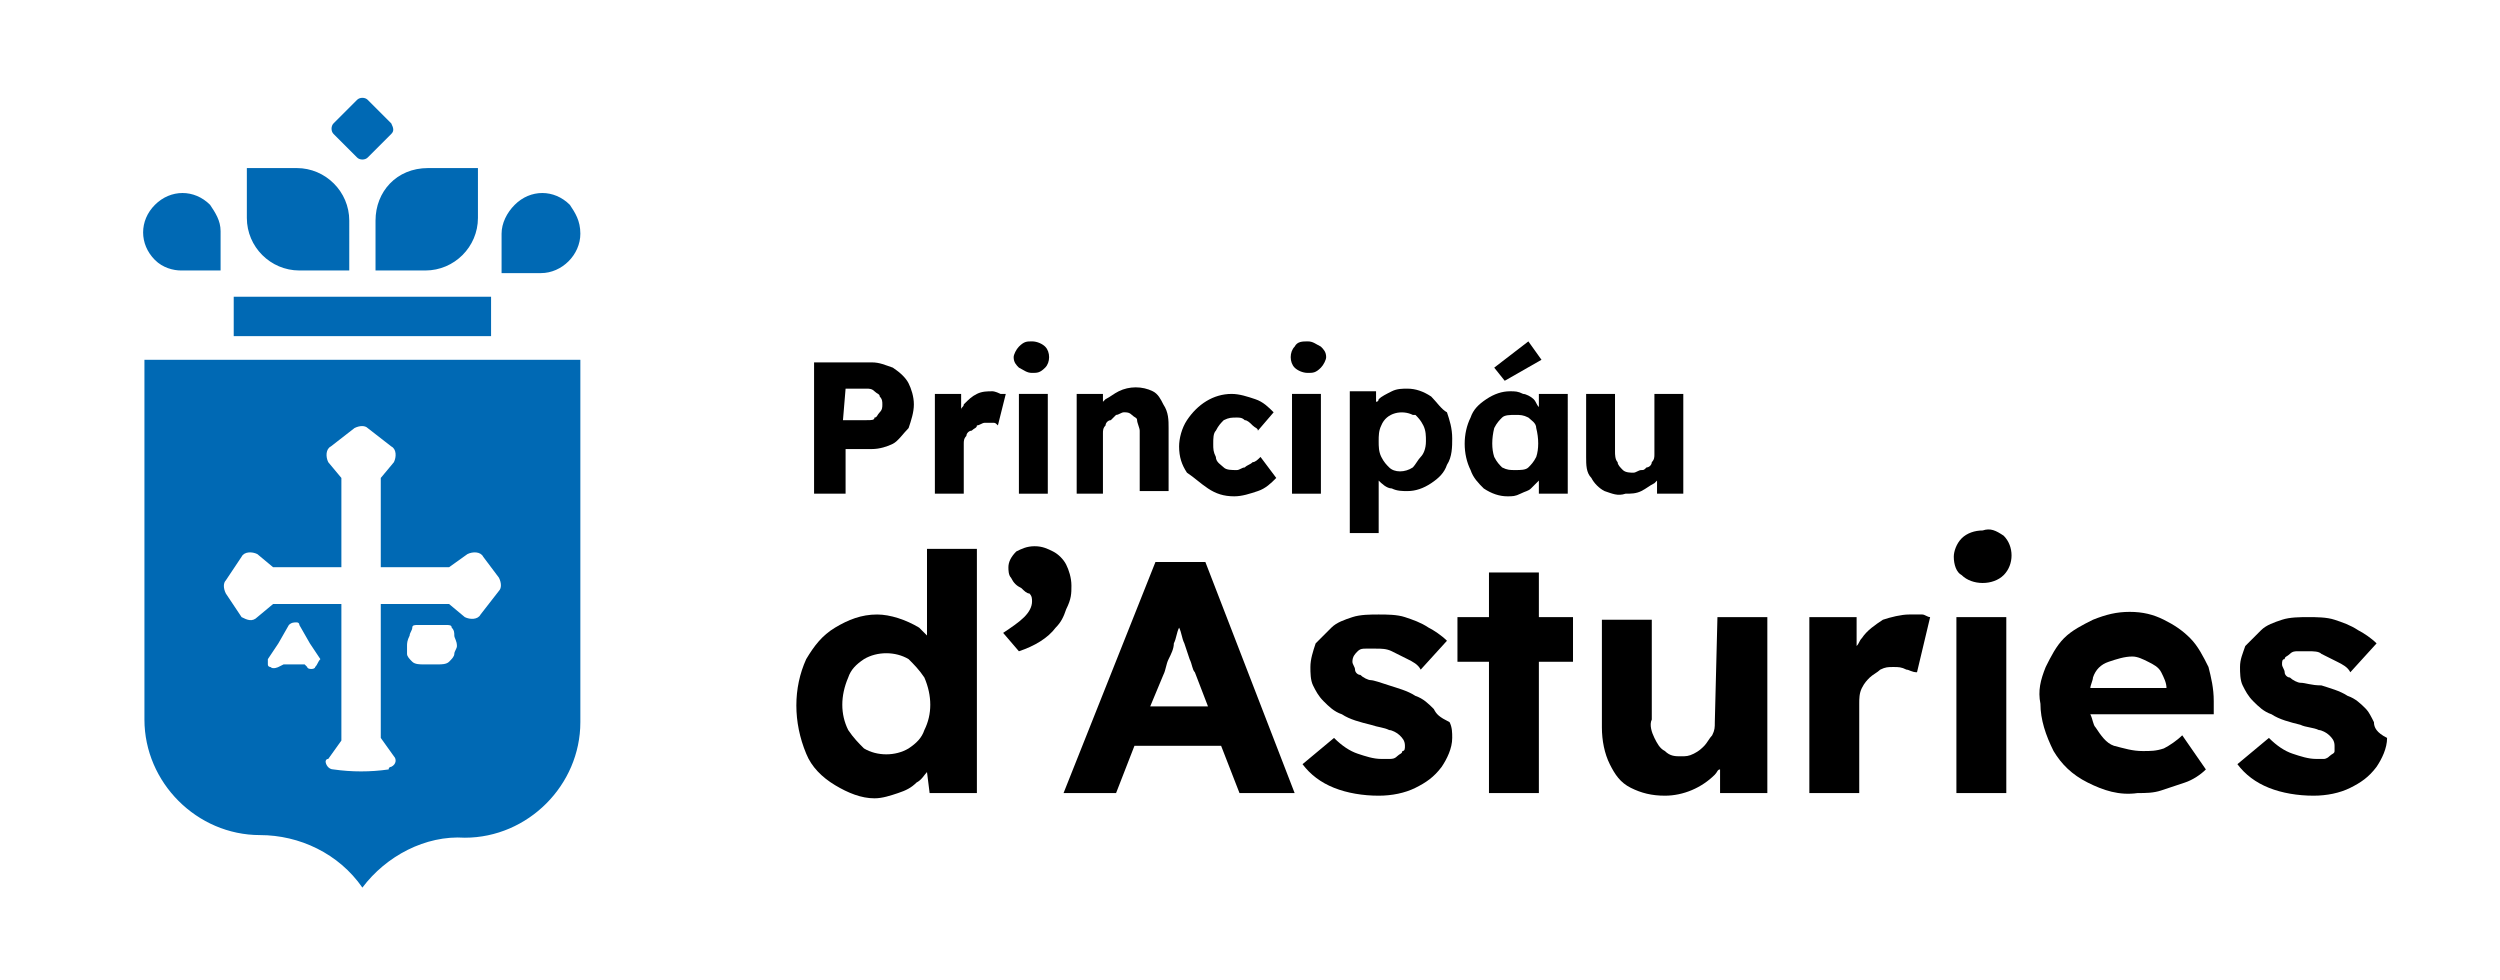 <?xml version="1.0" encoding="utf-8"?>
<!-- Generator: Adobe Illustrator 27.4.1, SVG Export Plug-In . SVG Version: 6.00 Build 0)  -->
<svg version="1.1" id="Capa_1" xmlns="http://www.w3.org/2000/svg" xmlns:xlink="http://www.w3.org/1999/xlink" x="0px" y="0px"
	 viewBox="0 0 95.2 37.3" style="enable-background:new 0 0 95.2 37.3;" xml:space="preserve">
<style type="text/css">
	.st0{fill:#0069B4;}
</style>
<g>
	<path class="st0" d="M8,7.8c-0.6-0.6-1.5-0.6-2.1,0s-0.6,1.5,0,2.1c0.3,0.3,0.7,0.4,1,0.4h1.5V8.8C8.4,8.4,8.2,8.1,8,7.8z
		 M14.9,4.7L14,3.8c-0.1-0.1-0.3-0.1-0.4,0c0,0,0,0,0,0l-0.9,0.9c-0.1,0.1-0.1,0.3,0,0.4c0,0,0,0,0,0L13.6,6c0.1,0.1,0.3,0.1,0.4,0
		c0,0,0,0,0,0l0.9-0.9C15,5,15,4.9,14.9,4.7C14.9,4.7,14.9,4.7,14.9,4.7z M11.3,6.4H9.4v1.9c0,1.1,0.9,2,2,2l0,0h1.9V8.4
		C13.3,7.3,12.4,6.4,11.3,6.4L11.3,6.4z M14.3,8.4v1.9h1.9c1.1,0,2-0.9,2-2V6.4h-1.9C15.1,6.4,14.3,7.3,14.3,8.4L14.3,8.4z
		 M8.9,11.3v1.5h9.8v-1.5H8.9z M21.7,7.8c-0.6-0.6-1.5-0.6-2.1,0c-0.3,0.3-0.5,0.7-0.5,1.1v1.5h1.5c0.8,0,1.5-0.7,1.5-1.5
		C22.1,8.4,21.9,8.1,21.7,7.8z M20.6,13.7H5.5v13.7c0,2.4,2,4.4,4.4,4.4c1.5,0,3,0.7,3.9,2c0.9-1.2,2.4-2,3.9-1.9
		c2.4,0,4.4-2,4.4-4.4c0,0,0,0,0,0V13.7L20.6,13.7z M12,25.4C12,25.4,12,25.4,12,25.4c0,0.1-0.3,0.1-0.3,0l-0.1-0.1l-0.1,0
		c-0.2,0-0.4,0-0.6,0l-0.1,0l-0.2,0.1c0,0-0.2,0.1-0.3,0c0,0-0.1,0-0.1-0.1c0,0,0-0.2,0-0.2l0.4-0.6l0.4-0.7
		c0.1-0.1,0.2-0.1,0.3-0.1c0,0,0.1,0,0.1,0.1l0.4,0.7l0.4,0.6C12.1,25.2,12.1,25.3,12,25.4z M17.3,24.9c0,0.1-0.1,0.2-0.2,0.3
		c-0.1,0.1-0.3,0.1-0.4,0.1h-0.6c-0.1,0-0.3,0-0.4-0.1c-0.1-0.1-0.2-0.2-0.2-0.3c0-0.1,0-0.2,0-0.3c0-0.1,0-0.2,0.1-0.4
		c0-0.1,0.1-0.2,0.1-0.3c0-0.1,0.1-0.1,0.2-0.1H17c0.1,0,0.2,0,0.2,0.1c0.1,0.1,0.1,0.2,0.1,0.3c0,0.1,0.1,0.2,0.1,0.4
		C17.4,24.7,17.3,24.8,17.3,24.9z M19,22.5l-0.7,0.9c-0.1,0.2-0.4,0.2-0.6,0.1c0,0,0,0,0,0L17.1,23h-2.6v5.1l0.5,0.7
		c0.1,0.1,0.1,0.3-0.1,0.4c0,0-0.1,0-0.1,0.1c-0.7,0.1-1.4,0.1-2.1,0c-0.2,0-0.3-0.2-0.3-0.3c0,0,0-0.1,0.1-0.1l0.5-0.7V23h-2.6
		l-0.6,0.5c-0.2,0.2-0.4,0.1-0.6,0c0,0,0,0,0,0l-0.6-0.9c-0.1-0.2-0.1-0.4,0-0.5l0.6-0.9c0.1-0.2,0.4-0.2,0.6-0.1c0,0,0,0,0,0
		l0.6,0.5H13v-3.4l-0.5-0.6c-0.1-0.2-0.1-0.5,0.1-0.6c0,0,0,0,0,0l0.9-0.7c0.2-0.1,0.4-0.1,0.5,0l0.9,0.7c0.2,0.1,0.2,0.4,0.1,0.6
		c0,0,0,0,0,0l-0.5,0.6v3.4h2.6l0.7-0.5c0.2-0.1,0.5-0.1,0.6,0.1c0,0,0,0,0,0L19,22C19.1,22.2,19.1,22.4,19,22.5z"/>
	<path d="M32.2,17.1h1c0.3,0,0.6-0.1,0.8-0.2c0.2-0.1,0.4-0.4,0.6-0.6c0.1-0.3,0.2-0.6,0.2-0.9c0-0.3-0.1-0.6-0.2-0.8
		c-0.1-0.2-0.3-0.4-0.6-0.6c-0.3-0.1-0.5-0.2-0.8-0.2H31v5h1.2V17.1z M32.2,14.8H33c0.1,0,0.2,0,0.3,0.1c0.1,0.1,0.2,0.1,0.2,0.2
		c0.1,0.1,0.1,0.2,0.1,0.3c0,0.1,0,0.2-0.1,0.3c-0.1,0.1-0.1,0.2-0.2,0.2C33.3,16,33.2,16,33,16h-0.9L32.2,14.8z"/>
	<path d="M37.8,14.9c-0.2,0-0.4,0-0.6,0.1c-0.2,0.1-0.3,0.2-0.5,0.4c0,0.1-0.1,0.1-0.1,0.2l0-0.6h-1v3.8h1.1v-1.9
		c0-0.1,0-0.2,0.1-0.3c0-0.1,0.1-0.2,0.2-0.2c0.1-0.1,0.2-0.1,0.2-0.2c0.1,0,0.2-0.1,0.3-0.1c0.1,0,0.2,0,0.3,0c0.1,0,0.1,0,0.2,0.1
		l0.3-1.2c-0.1,0-0.1,0-0.2,0C37.9,14.9,37.8,14.9,37.8,14.9z"/>
	<rect x="38.8" y="15" width="1.1" height="3.8"/>
	<path d="M39.3,14.2c0.2,0,0.3,0,0.5-0.2c0.2-0.2,0.2-0.6,0-0.8c-0.1-0.1-0.3-0.2-0.5-0.2c-0.2,0-0.3,0-0.5,0.2
		c-0.1,0.1-0.2,0.3-0.2,0.4c0,0.2,0.1,0.3,0.2,0.4C39,14.1,39.1,14.2,39.3,14.2z"/>
	<path d="M41.4,18.8H42v-2.3c0-0.1,0-0.2,0.1-0.3c0-0.1,0.1-0.2,0.2-0.2c0.1-0.1,0.1-0.1,0.2-0.2c0.1,0,0.2-0.1,0.3-0.1
		c0.1,0,0.2,0,0.3,0.1c0.1,0.1,0.2,0.1,0.2,0.2c0,0.1,0.1,0.3,0.1,0.4v2.3h1.1v-2.4c0-0.3,0-0.6-0.2-0.9c-0.1-0.2-0.2-0.4-0.4-0.5
		c-0.4-0.2-0.9-0.2-1.3,0c-0.2,0.1-0.3,0.2-0.5,0.3c0,0-0.1,0.1-0.1,0.1V15h-1v3.8L41.4,18.8L41.4,18.8z"/>
	<path d="M46,18.6c0.3,0.2,0.6,0.3,1,0.3c0.3,0,0.6-0.1,0.9-0.2c0.3-0.1,0.5-0.3,0.7-0.5L48,17.4c-0.1,0.1-0.2,0.2-0.3,0.2
		c-0.1,0.1-0.2,0.1-0.3,0.2c-0.1,0-0.2,0.1-0.3,0.1c-0.2,0-0.4,0-0.5-0.1c-0.1-0.1-0.3-0.2-0.3-0.4c-0.1-0.2-0.1-0.3-0.1-0.5
		c0-0.2,0-0.4,0.1-0.5c0.1-0.2,0.2-0.3,0.3-0.4c0.2-0.1,0.3-0.1,0.5-0.1c0.1,0,0.2,0,0.3,0.1c0.1,0,0.2,0.1,0.3,0.2
		c0.1,0.1,0.2,0.1,0.2,0.2l0.6-0.7c-0.2-0.2-0.4-0.4-0.7-0.5c-0.3-0.1-0.6-0.2-0.9-0.2c-0.7,0-1.3,0.4-1.7,1c-0.2,0.3-0.3,0.7-0.3,1
		c0,0.4,0.1,0.7,0.3,1C45.5,18.2,45.7,18.4,46,18.6z"/>
	<path d="M49.8,14.2c0.2,0,0.3,0,0.5-0.2c0.1-0.1,0.2-0.3,0.2-0.4c0-0.2-0.1-0.3-0.2-0.4C50.1,13.1,50,13,49.8,13
		c-0.2,0-0.4,0-0.5,0.2c-0.2,0.2-0.2,0.6,0,0.8c0,0,0,0,0,0C49.4,14.1,49.6,14.2,49.8,14.2z"/>
	<rect x="49.2" y="15" width="1.1" height="3.8"/>
	<path d="M54.5,15.1c-0.3-0.2-0.6-0.3-0.9-0.3c-0.2,0-0.4,0-0.6,0.1c-0.2,0.1-0.4,0.2-0.5,0.3c0,0,0,0.1-0.1,0.1l0-0.4h-1v5.4h1.1
		v-2l0,0c0.1,0.1,0.3,0.3,0.5,0.3c0.2,0.1,0.4,0.1,0.6,0.1c0.3,0,0.6-0.1,0.9-0.3c0.3-0.2,0.5-0.4,0.6-0.7c0.2-0.3,0.2-0.7,0.2-1
		c0-0.4-0.1-0.7-0.2-1C54.9,15.6,54.7,15.3,54.5,15.1z M54.1,17.4c-0.1,0.1-0.2,0.3-0.3,0.4c-0.3,0.2-0.7,0.2-0.9,0
		c-0.1-0.1-0.2-0.2-0.3-0.4c-0.1-0.2-0.1-0.4-0.1-0.6c0-0.2,0-0.4,0.1-0.6c0.2-0.5,0.8-0.6,1.2-0.4c0,0,0,0,0.1,0
		c0.1,0.1,0.2,0.2,0.3,0.4c0.1,0.2,0.1,0.4,0.1,0.6C54.3,17.1,54.2,17.3,54.1,17.4z"/>
	<polygon points="58.7,13.7 58.2,13 56.9,14 57.3,14.5 	"/>
	<path d="M56.5,18.6c0.3,0.2,0.6,0.3,0.9,0.3c0.2,0,0.3,0,0.5-0.1c0.2-0.1,0.3-0.1,0.4-0.2c0.1-0.1,0.2-0.2,0.3-0.3v0.5h1.1V15h-1.1
		v0.5c-0.1-0.1-0.1-0.2-0.2-0.3c-0.1-0.1-0.3-0.2-0.4-0.2c-0.2-0.1-0.3-0.1-0.5-0.1c-0.3,0-0.6,0.1-0.9,0.3
		c-0.3,0.2-0.5,0.4-0.6,0.7c-0.3,0.6-0.3,1.4,0,2C56.1,18.2,56.3,18.4,56.5,18.6z M56.9,16.3c0.1-0.2,0.2-0.3,0.3-0.4
		c0.1-0.1,0.3-0.1,0.5-0.1c0.2,0,0.3,0,0.5,0.1c0.1,0.1,0.3,0.2,0.3,0.4c0.1,0.4,0.1,0.8,0,1.1c-0.1,0.2-0.2,0.3-0.3,0.4
		c-0.1,0.1-0.3,0.1-0.5,0.1c-0.2,0-0.3,0-0.5-0.1c-0.1-0.1-0.2-0.2-0.3-0.4C56.8,17.1,56.8,16.7,56.9,16.3z"/>
	<path d="M61.9,18.8c0.2,0,0.4,0,0.6-0.1c0.2-0.1,0.3-0.2,0.5-0.3c0,0,0.1-0.1,0.1-0.1l0,0.5h1V15H63v2.3c0,0.1,0,0.2-0.1,0.3
		c0,0.1-0.1,0.2-0.2,0.2c-0.1,0.1-0.1,0.1-0.2,0.1c-0.1,0-0.2,0.1-0.3,0.1c-0.1,0-0.3,0-0.4-0.1c-0.1-0.1-0.2-0.2-0.2-0.3
		c-0.1-0.1-0.1-0.3-0.1-0.4V15h-1.1v2.4c0,0.3,0,0.6,0.2,0.8c0.1,0.2,0.3,0.4,0.5,0.5C61.4,18.8,61.6,18.9,61.9,18.8z"/>
	<path d="M35.3,24.2c-0.1-0.1-0.2-0.2-0.3-0.3c-0.5-0.3-1.1-0.5-1.6-0.5c-0.6,0-1.1,0.2-1.6,0.5c-0.5,0.3-0.8,0.7-1.1,1.2
		c-0.5,1.1-0.5,2.4,0,3.6c0.2,0.5,0.6,0.9,1.1,1.2c0.5,0.3,1,0.5,1.5,0.5c0.3,0,0.6-0.1,0.9-0.2c0.3-0.1,0.5-0.2,0.7-0.4
		c0.2-0.1,0.3-0.3,0.4-0.4l0.1,0.8h1.8v-9.3h-1.9V24.2z M35.2,27.8c-0.1,0.3-0.3,0.5-0.6,0.7c-0.5,0.3-1.2,0.3-1.7,0
		c-0.2-0.2-0.4-0.4-0.6-0.7c-0.3-0.6-0.3-1.3,0-2c0.1-0.3,0.3-0.5,0.6-0.7c0.5-0.3,1.2-0.3,1.7,0c0.2,0.2,0.4,0.4,0.6,0.7
		C35.5,26.5,35.5,27.2,35.2,27.8z"/>
	<path d="M40.8,22.3c0-0.3-0.1-0.6-0.2-0.8c-0.1-0.2-0.3-0.4-0.5-0.5c-0.2-0.1-0.4-0.2-0.7-0.2c-0.3,0-0.5,0.1-0.7,0.2
		c-0.2,0.2-0.3,0.4-0.3,0.6c0,0.1,0,0.3,0.1,0.4c0.1,0.2,0.2,0.3,0.4,0.4c0.1,0.1,0.2,0.2,0.3,0.2c0.1,0.1,0.1,0.2,0.1,0.3
		c0,0.2-0.1,0.4-0.3,0.6c-0.2,0.2-0.5,0.4-0.8,0.6l0.6,0.7c0.6-0.2,1.1-0.5,1.4-0.9c0.2-0.2,0.3-0.4,0.4-0.7
		C40.8,22.8,40.8,22.6,40.8,22.3z"/>
	<path d="M44,21.4l-3.5,8.8h2l0.7-1.8h3.3l0.7,1.8h2.1l-3.4-8.8H44z M43.8,26.9l0.5-1.2c0.1-0.2,0.1-0.4,0.2-0.6
		c0.1-0.2,0.2-0.4,0.2-0.6c0.1-0.2,0.1-0.4,0.2-0.6c0.1,0.2,0.1,0.4,0.2,0.6l0.2,0.6c0.1,0.2,0.1,0.4,0.2,0.5l0.5,1.3H43.8z"/>
	<path d="M54.6,27c-0.2-0.2-0.4-0.4-0.7-0.5c-0.3-0.2-0.7-0.3-1-0.4c-0.3-0.1-0.6-0.2-0.7-0.2c-0.1,0-0.3-0.1-0.4-0.2
		c-0.1,0-0.2-0.1-0.2-0.2c0-0.1-0.1-0.2-0.1-0.3c0-0.2,0.1-0.3,0.2-0.4c0.1-0.1,0.2-0.1,0.3-0.1c0.1,0,0.2,0,0.4,0
		c0.2,0,0.4,0,0.6,0.1c0.2,0.1,0.4,0.2,0.6,0.3c0.2,0.1,0.4,0.2,0.5,0.4l1-1.1c-0.2-0.2-0.5-0.4-0.7-0.5c-0.3-0.2-0.6-0.3-0.9-0.4
		c-0.3-0.1-0.7-0.1-1-0.1c-0.3,0-0.7,0-1,0.1c-0.3,0.1-0.6,0.2-0.8,0.4c-0.2,0.2-0.4,0.4-0.6,0.6c-0.1,0.3-0.2,0.6-0.2,0.9
		c0,0.2,0,0.5,0.1,0.7c0.1,0.2,0.2,0.4,0.4,0.6c0.2,0.2,0.4,0.4,0.7,0.5c0.3,0.2,0.7,0.3,1.1,0.4c0.3,0.1,0.5,0.1,0.7,0.2
		c0.1,0,0.3,0.1,0.4,0.2c0.1,0.1,0.2,0.2,0.2,0.4c0,0.1,0,0.2-0.1,0.2c0,0.1-0.1,0.1-0.2,0.2c-0.1,0.1-0.2,0.1-0.3,0.1
		c-0.1,0-0.2,0-0.3,0c-0.3,0-0.6-0.1-0.9-0.2c-0.3-0.1-0.6-0.3-0.9-0.6l-1.2,1c0.3,0.4,0.7,0.7,1.2,0.9c0.5,0.2,1.1,0.3,1.7,0.3
		c0.5,0,1-0.1,1.4-0.3c0.4-0.2,0.7-0.4,1-0.8c0.2-0.3,0.4-0.7,0.4-1.1c0-0.2,0-0.4-0.1-0.6C54.8,27.3,54.7,27.2,54.6,27z"/>
	<polygon points="58.6,21.8 56.7,21.8 56.7,23.5 55.5,23.5 55.5,25.2 56.7,25.2 56.7,30.2 58.6,30.2 58.6,25.2 59.9,25.2 59.9,23.5 
		58.6,23.5 	"/>
	<path d="M65.3,27.5c0,0.2,0,0.3-0.1,0.5c-0.1,0.1-0.2,0.3-0.3,0.4c-0.1,0.1-0.2,0.2-0.4,0.3c-0.2,0.1-0.3,0.1-0.5,0.1
		c-0.2,0-0.4,0-0.6-0.2c-0.2-0.1-0.3-0.3-0.4-0.5c-0.1-0.2-0.2-0.5-0.1-0.7v-3.8h-1.9v4.1c0,0.5,0.1,1,0.3,1.4
		c0.2,0.4,0.4,0.7,0.8,0.9c0.4,0.2,0.8,0.3,1.3,0.3c0.7,0,1.4-0.3,1.9-0.8c0.1-0.1,0.1-0.2,0.2-0.2l0,0.9h1.8v-6.7h-1.9L65.3,27.5z"
		/>
	<path d="M72.7,23.4c-0.3,0-0.7,0.1-1,0.2c-0.3,0.2-0.6,0.4-0.8,0.7c-0.1,0.1-0.1,0.2-0.2,0.3l0-1.1h-1.8v6.7h1.9v-3.4
		c0-0.2,0-0.4,0.1-0.6c0.1-0.2,0.2-0.3,0.3-0.4c0.1-0.1,0.3-0.2,0.4-0.3c0.2-0.1,0.3-0.1,0.5-0.1c0.2,0,0.3,0,0.5,0.1
		c0.1,0,0.2,0.1,0.4,0.1l0.5-2.1c-0.1,0-0.2-0.1-0.3-0.1C73,23.4,72.8,23.4,72.7,23.4z"/>
	<path d="M75.5,20.2c-0.3,0-0.6,0.1-0.8,0.3c-0.2,0.2-0.3,0.5-0.3,0.7c0,0.3,0.1,0.6,0.3,0.7c0.2,0.2,0.5,0.3,0.8,0.3
		c0.3,0,0.6-0.1,0.8-0.3c0.4-0.4,0.4-1.1,0-1.5c0,0,0,0,0,0C76,20.2,75.8,20.1,75.5,20.2z"/>
	<rect x="74.5" y="23.5" width="1.9" height="6.7"/>
	<path d="M83.4,24.3c-0.3-0.3-0.6-0.5-1-0.7c-0.4-0.2-0.8-0.3-1.3-0.3c-0.5,0-0.9,0.1-1.4,0.3c-0.4,0.2-0.8,0.4-1.1,0.7
		c-0.3,0.3-0.5,0.7-0.7,1.1c-0.2,0.5-0.3,0.9-0.2,1.4c0,0.6,0.2,1.2,0.5,1.8c0.3,0.5,0.7,0.9,1.3,1.2c0.6,0.3,1.2,0.5,1.9,0.4
		c0.3,0,0.6,0,0.9-0.1c0.3-0.1,0.6-0.2,0.9-0.3c0.3-0.1,0.6-0.3,0.8-0.5l-0.9-1.3c-0.2,0.2-0.5,0.4-0.7,0.5
		c-0.3,0.1-0.5,0.1-0.8,0.1c-0.4,0-0.7-0.1-1.1-0.2c-0.3-0.1-0.5-0.4-0.7-0.7c-0.1-0.1-0.1-0.3-0.2-0.5h4.7v-0.5
		c0-0.5-0.1-0.9-0.2-1.3C83.9,25,83.7,24.6,83.4,24.3z M80.3,25.2c0.3-0.1,0.6-0.2,0.9-0.2c0.2,0,0.4,0.1,0.6,0.2
		c0.2,0.1,0.4,0.2,0.5,0.4c0.1,0.2,0.2,0.4,0.2,0.6v0h-2.9c0-0.1,0.1-0.3,0.1-0.4C79.8,25.5,80,25.3,80.3,25.2z"/>
	<path d="M90.4,27.5c-0.1-0.2-0.2-0.4-0.3-0.5c-0.2-0.2-0.4-0.4-0.7-0.5c-0.3-0.2-0.7-0.3-1-0.4C88,26.1,87.8,26,87.6,26
		c-0.1,0-0.3-0.1-0.4-0.2c-0.1,0-0.2-0.1-0.2-0.2c0-0.1-0.1-0.2-0.1-0.3c0-0.1,0-0.2,0.1-0.2c0-0.1,0.1-0.1,0.2-0.2
		c0.1-0.1,0.2-0.1,0.3-0.1c0.1,0,0.2,0,0.4,0c0.2,0,0.4,0,0.5,0.1c0.2,0.1,0.4,0.2,0.6,0.3c0.2,0.1,0.4,0.2,0.5,0.4l1-1.1
		c-0.2-0.2-0.5-0.4-0.7-0.5c-0.3-0.2-0.6-0.3-0.9-0.4c-0.3-0.1-0.7-0.1-1-0.1c-0.3,0-0.7,0-1,0.1c-0.3,0.1-0.6,0.2-0.8,0.4
		c-0.2,0.2-0.4,0.4-0.6,0.6c-0.1,0.3-0.2,0.5-0.2,0.8c0,0.2,0,0.5,0.1,0.7c0.1,0.2,0.2,0.4,0.4,0.6c0.2,0.2,0.4,0.4,0.7,0.5
		c0.3,0.2,0.7,0.3,1.1,0.4c0.2,0.1,0.5,0.1,0.7,0.2c0.1,0,0.3,0.1,0.4,0.2c0.1,0.1,0.2,0.2,0.2,0.4c0,0.1,0,0.2,0,0.2
		c0,0.1-0.1,0.1-0.2,0.2c-0.1,0.1-0.2,0.1-0.2,0.1c-0.1,0-0.2,0-0.3,0c-0.3,0-0.6-0.1-0.9-0.2c-0.3-0.1-0.6-0.3-0.9-0.6l-1.2,1
		c0.3,0.4,0.7,0.7,1.2,0.9c0.5,0.2,1.1,0.3,1.7,0.3c0.5,0,1-0.1,1.4-0.3c0.4-0.2,0.7-0.4,1-0.8c0.2-0.3,0.4-0.7,0.4-1.1
		C90.5,27.9,90.4,27.7,90.4,27.5z"/>
</g>
</svg>
